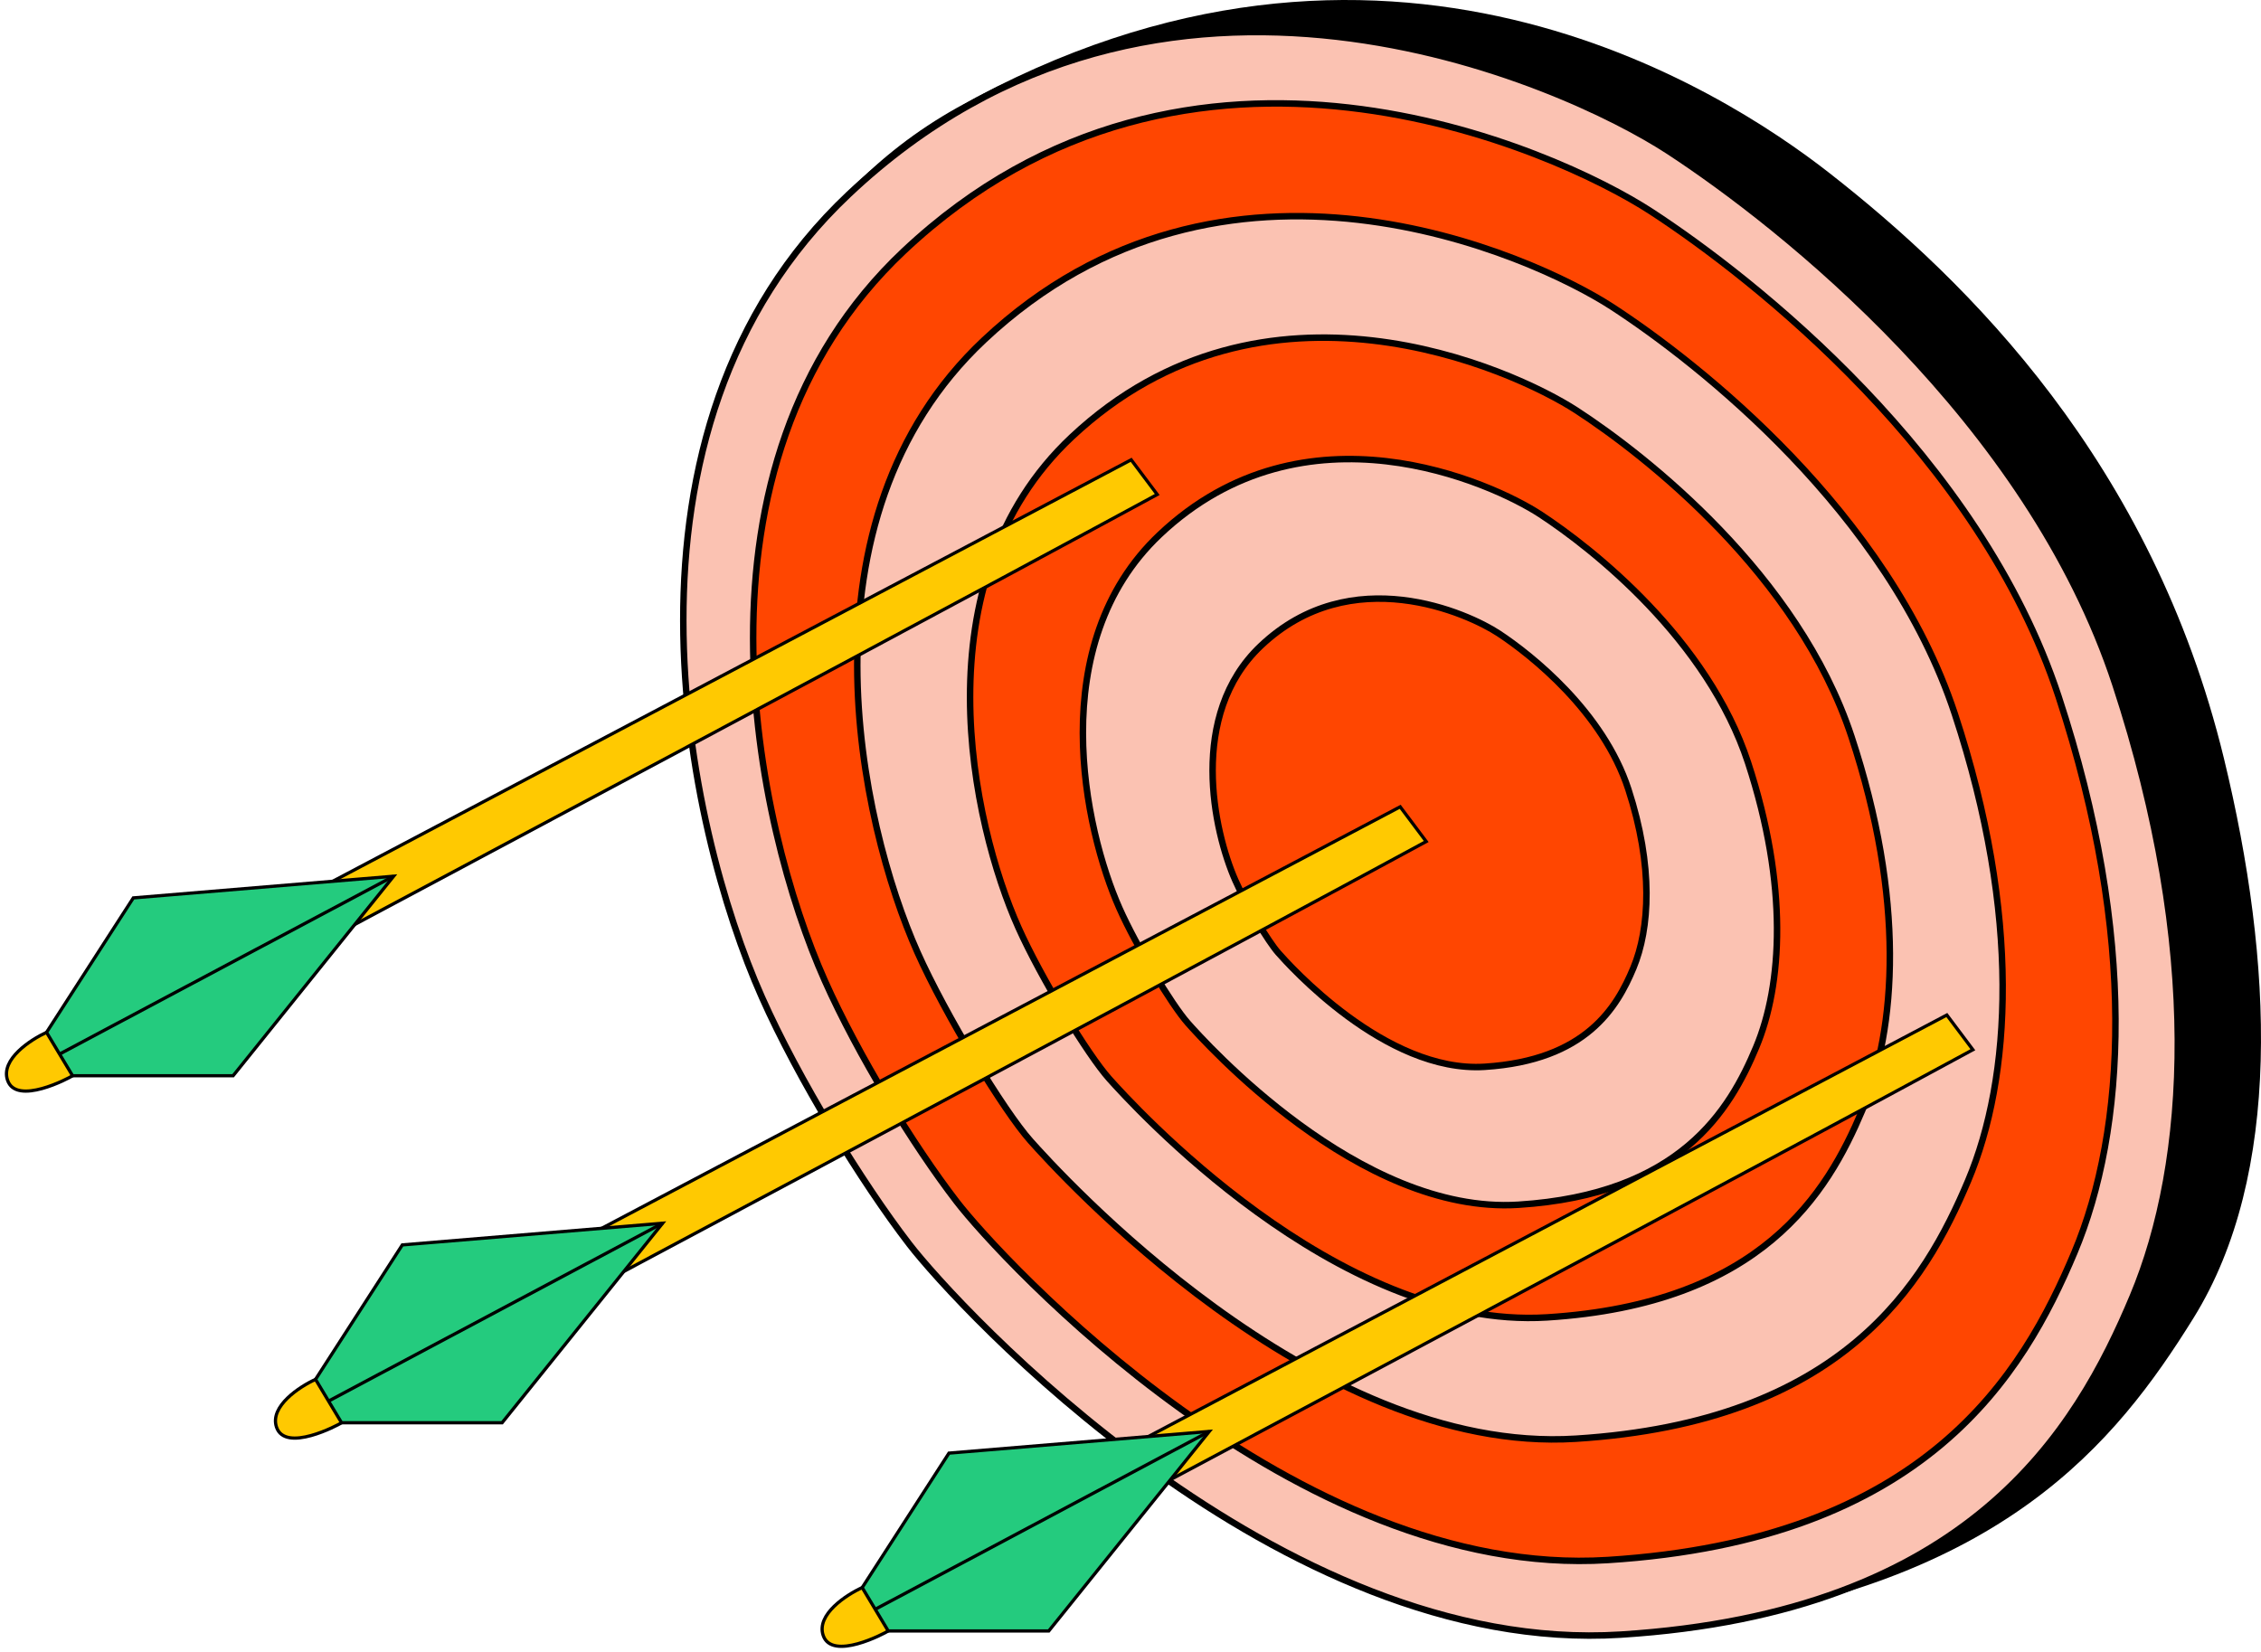 <?xml version="1.0" encoding="UTF-8"?> <svg xmlns="http://www.w3.org/2000/svg" width="349" height="255" viewBox="0 0 349 255" fill="none"> <path d="M147.728 16.635C97.195 44.995 106.099 116.748 118.769 145.292C124.941 159.198 137.774 180.423 143.622 187.01C149.469 193.597 203.593 258.983 260.905 251.023C309.123 244.326 326.535 222.896 338.589 203.475C352.331 181.335 350.92 148.561 343.277 117.085C332.191 71.434 303.765 43.419 282.335 26.678C265.811 13.769 213.358 -20.197 147.728 16.635Z" fill="black"></path> <path d="M130.986 30.028C92.412 66.459 105.985 127.803 117.592 153.92C123.248 166.645 133.062 182.61 140.362 192.093C147.661 201.576 197.285 255.71 250.19 252.364C304.075 248.957 320.507 220.889 329.213 200.129C337.919 179.369 339.928 146.551 326.535 105.701C313.141 64.85 274.968 34.716 257.557 23.332C241.484 12.823 179.204 -15.51 130.986 30.028Z" fill="#FBC2B2" stroke="black"></path> <path d="M139.511 38.76C104.35 71.873 116.721 127.631 127.302 151.37C132.457 162.936 140.964 176.797 147.661 185.503C154.358 194.209 199.944 243.891 248.168 240.85C297.285 237.752 312.264 212.241 320.2 193.371C328.135 174.501 329.967 144.672 317.758 107.541C305.549 70.41 270.754 43.021 254.883 32.674C240.233 23.122 183.462 -2.632 139.511 38.76Z" fill="#FF4601" stroke="black"></path> <path d="M151.88 52.508C122.318 80.3 132.719 127.096 141.615 147.02C145.949 156.727 154.959 171.542 159.065 176.14C163.171 180.738 202.69 224.672 243.235 222.119C284.531 219.519 297.125 198.108 303.797 182.271C310.469 166.434 312.008 141.399 301.744 110.235C291.479 79.072 262.224 56.084 248.881 47.4C236.563 39.383 188.833 17.769 151.88 52.508Z" fill="#FBC2B2" stroke="black"></path> <path d="M165.44 67.46C141.701 89.732 150.053 127.236 157.197 143.203C160.678 150.982 167.913 162.856 171.21 166.541C174.507 170.225 206.242 205.435 238.801 203.389C271.963 201.305 282.076 184.146 287.434 171.454C292.792 158.762 294.028 138.698 285.785 113.723C277.542 88.748 254.05 70.326 243.335 63.366C233.443 56.941 195.114 39.619 165.44 67.46Z" fill="#FF4601" stroke="black"></path> <path d="M179 82.547C161.084 99.498 167.388 128.04 172.779 140.193C175.406 146.113 180.867 155.15 183.355 157.954C185.843 160.758 209.794 187.555 234.367 185.998C259.395 184.412 267.027 171.353 271.071 161.693C275.115 152.034 276.048 136.764 269.827 117.757C263.606 98.749 245.876 84.728 237.789 79.431C230.324 74.542 201.396 61.358 179 82.547Z" fill="#FBC2B2" stroke="black"></path> <path d="M194.58 99.744C183.382 110.388 187.322 128.31 190.692 135.94C192.333 139.658 195.746 145.332 197.301 147.093C198.857 148.854 213.826 165.679 229.184 164.702C244.826 163.706 249.597 155.506 252.124 149.441C254.651 143.375 255.234 133.788 251.346 121.853C247.458 109.918 236.377 101.114 231.323 97.788C226.657 94.718 208.577 86.44 194.58 99.744Z" fill="#FF4601" stroke="black"></path> <path d="M7.185 159.385L174.607 70.987L178.625 76.344C123.041 106.48 13.212 164.743 11.203 166.082C10.646 166.454 2.497 170.77 1.158 166.752C0.086 163.537 4.73 160.502 7.185 159.385Z" fill="#FFC901" stroke="black" stroke-width="0.5"></path> <path d="M7.185 159.386L11.203 166.082H35.982L60.76 135.277L20.579 138.625L7.185 159.386Z" fill="#24CB7E" stroke="black" stroke-width="0.5"></path> <path d="M9.194 162.734L60.76 135.277" stroke="black" stroke-width="0.5"></path> <path d="M48.706 212.96L216.127 124.562L220.145 129.919C164.561 160.055 54.733 218.318 52.724 219.657C52.167 220.028 44.018 224.345 42.678 220.327C41.607 217.112 46.25 214.076 48.706 212.96Z" fill="#FFC901" stroke="black" stroke-width="0.5"></path> <path d="M48.706 212.96L52.724 219.657H77.502L102.281 188.852L62.099 192.2L48.706 212.96Z" fill="#24CB7E" stroke="black" stroke-width="0.5"></path> <path d="M50.715 216.309L102.281 188.852" stroke="black" stroke-width="0.5"></path> <path d="M133.086 245.105L300.508 156.707L304.526 162.064C248.942 192.2 139.113 250.463 137.104 251.802C136.547 252.174 128.398 256.49 127.059 252.472C125.987 249.257 130.631 246.221 133.086 245.105Z" fill="#FFC901" stroke="black" stroke-width="0.5"></path> <path d="M133.086 245.105L137.104 251.802H161.883L186.661 220.997L146.48 224.345L133.086 245.105Z" fill="#24CB7E" stroke="black" stroke-width="0.5"></path> <path d="M135.095 248.454L186.661 220.997" stroke="black" stroke-width="0.5"></path> </svg> 